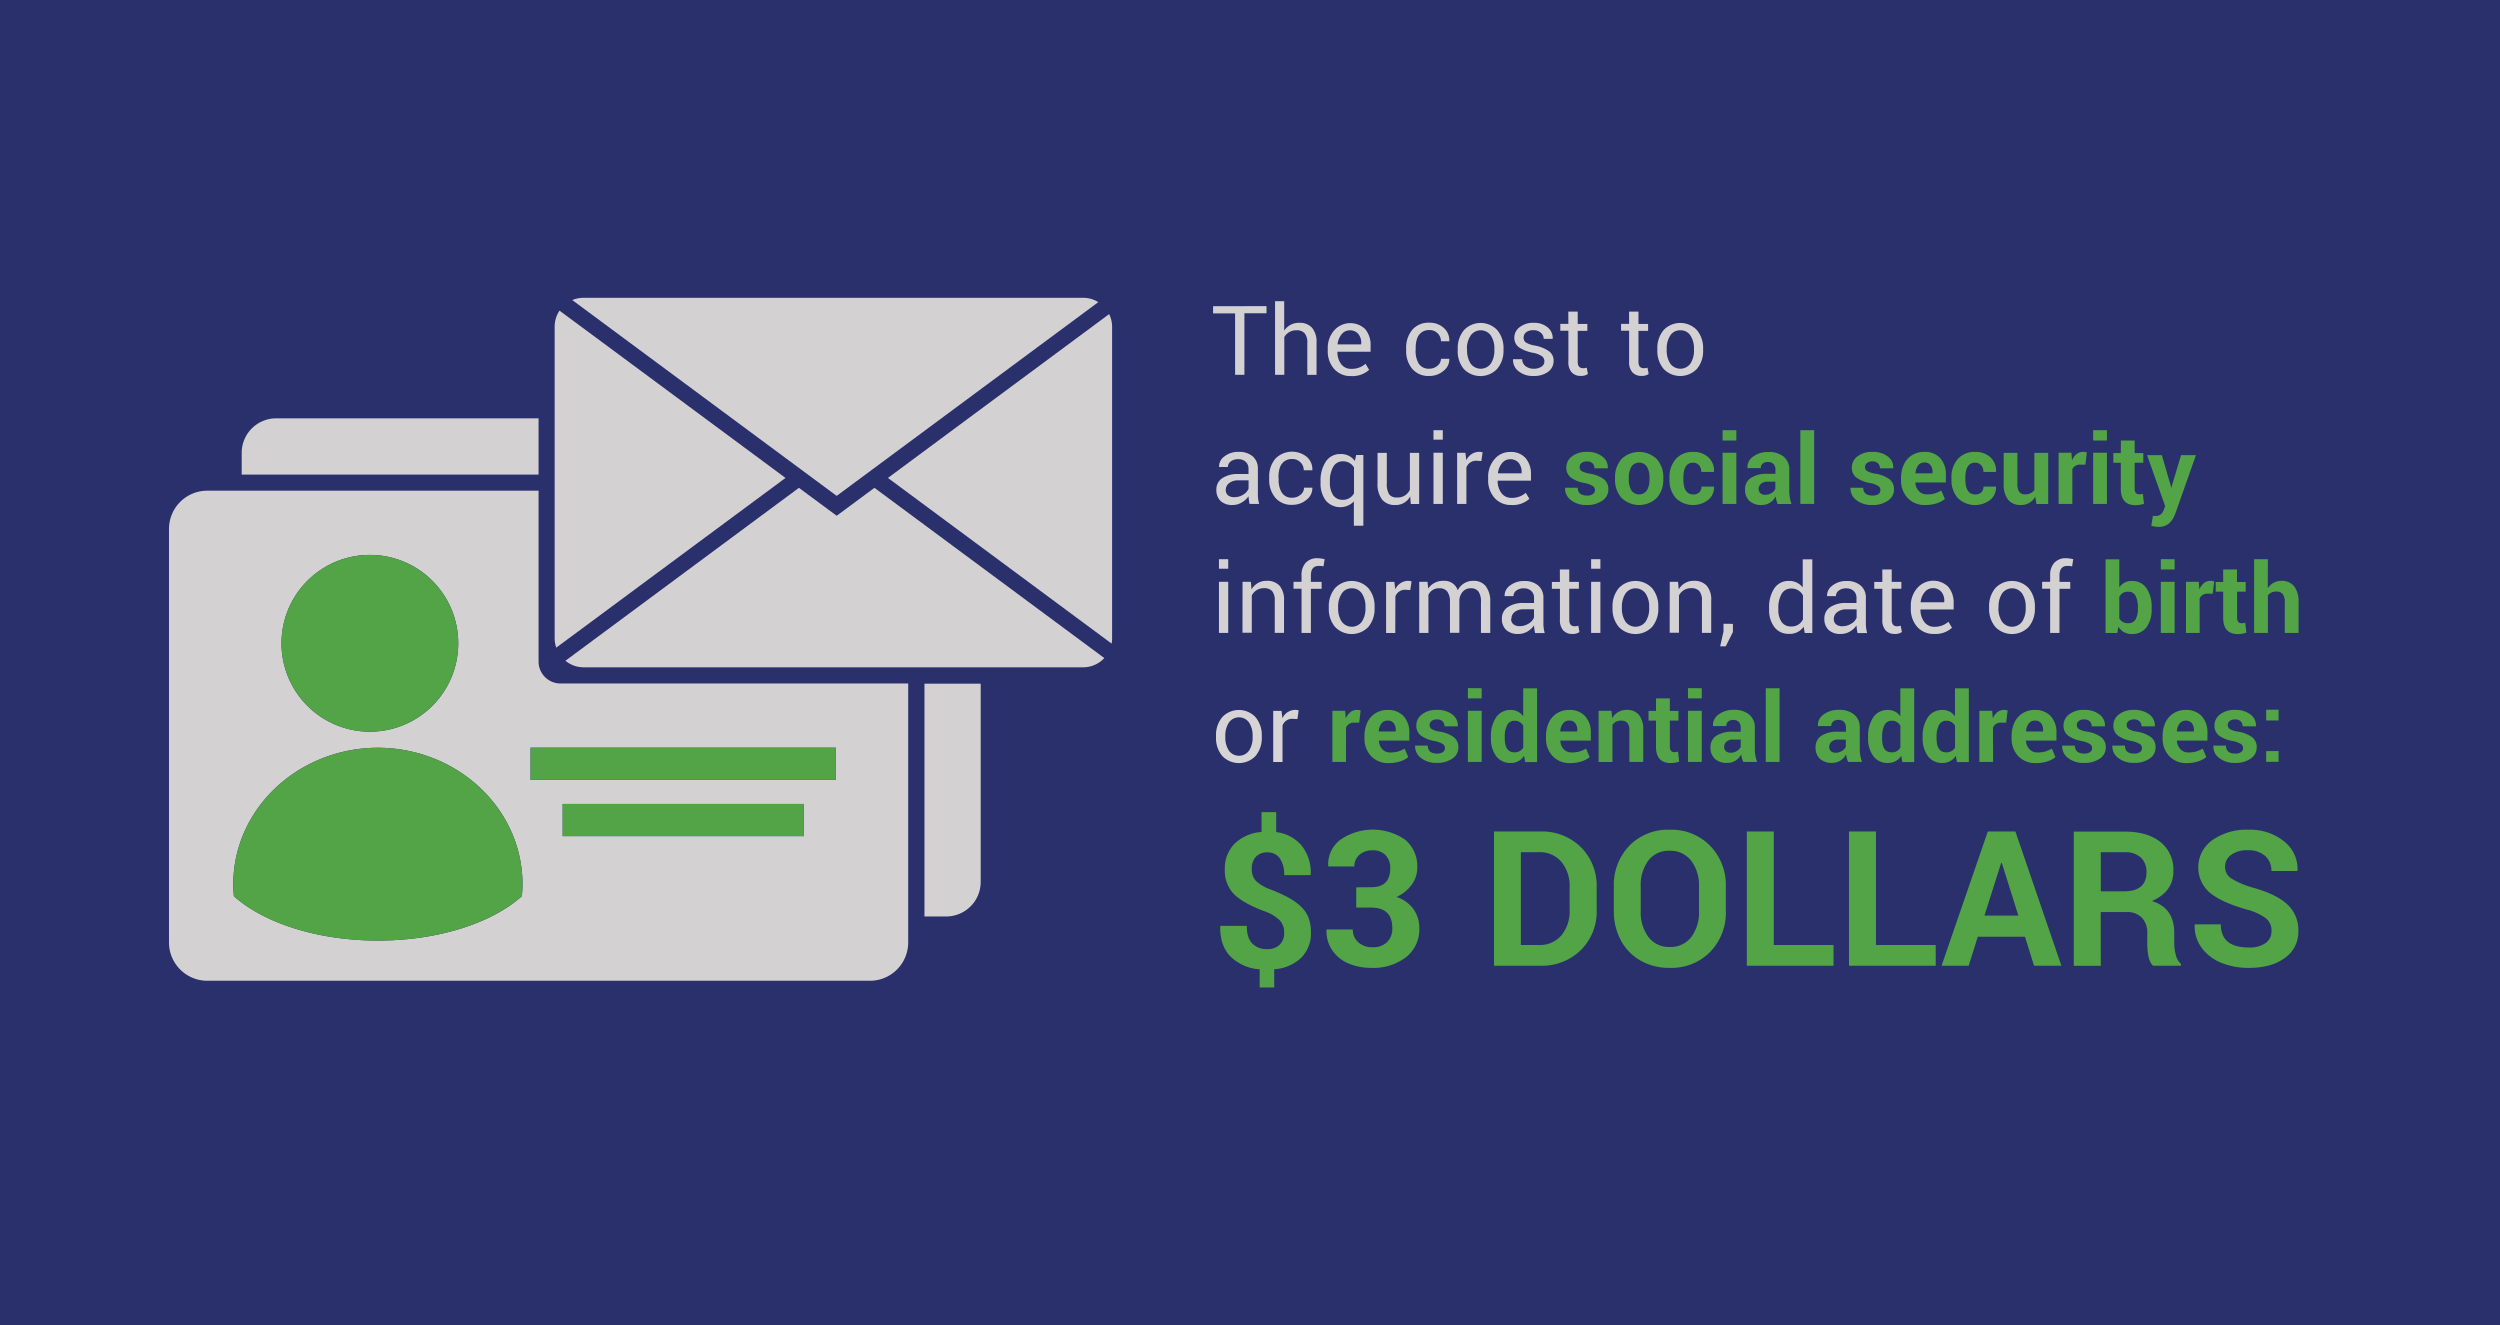 <svg xmlns="http://www.w3.org/2000/svg" viewBox="0 0 698 370"><defs><style>.cls-1{fill:#29306c;}.cls-2{fill:#53a446;}.cls-3{fill:#d4d1d2;}.cls-4{fill:#d7d4d5;}</style></defs><title>TSS Hashedout Blog Graphic 03</title><g id="bg"><rect class="cls-1" x="-0.5" y="-0.5" width="699" height="371"/></g><g id="art"><path class="cls-2" d="M353.71,265v0a4.9,4.9,0,0,0,3.57-1.23,4.45,4.45,0,0,0,1.26-3.34,5,5,0,0,0-1.19-3.44,11.41,11.41,0,0,0-4.1-2.49q-6-2.21-8.66-4.79a9.42,9.42,0,0,1-2.62-7,9.73,9.73,0,0,1,2.75-7.17,11.93,11.93,0,0,1,7.5-3.25v-5.55h4.09v5.58a11,11,0,0,1,7.14,3.81,12.06,12.06,0,0,1,2.5,8.06l-.06.15h-7.35a7.8,7.8,0,0,0-1.23-4.7,4,4,0,0,0-3.4-1.65,4.18,4.18,0,0,0-3.29,1.24,4.82,4.82,0,0,0-1.12,3.36,4.74,4.74,0,0,0,1.14,3.35,11.83,11.83,0,0,0,4.19,2.43,43.07,43.07,0,0,1,5,2.29,16.26,16.26,0,0,1,3.43,2.49,8.4,8.4,0,0,1,2.1,3.13,11.53,11.53,0,0,1,.65,4,9.63,9.63,0,0,1-2.72,7.14,12,12,0,0,1-7.53,3.19v5.09H351.7v-5.06a12.86,12.86,0,0,1-8.09-3.53c-2-2-3-4.84-2.92-8.49l.05-.11h7.36q0,3.31,1.5,4.88A5.43,5.43,0,0,0,353.71,265Z"/><path class="cls-2" d="M382.89,247.71q5.26,0,5.26-5.29a5,5,0,0,0-1.3-3.66,4.75,4.75,0,0,0-3.59-1.35,5.43,5.43,0,0,0-3.71,1.25,4.13,4.13,0,0,0-1.41,3.25h-7.3l0-.18a8.55,8.55,0,0,1,3.33-7.23,15.9,15.9,0,0,1,18.11-.08,9.64,9.64,0,0,1,3.42,7.92,7.89,7.89,0,0,1-1.56,4.67,10.41,10.41,0,0,1-4.25,3.42,9.58,9.58,0,0,1,4.73,3.36,8.91,8.91,0,0,1,1.65,5.37,9.83,9.83,0,0,1-3.69,8.07,14.92,14.92,0,0,1-9.64,3,16.16,16.16,0,0,1-6.4-1.21,10.35,10.35,0,0,1-4.55-3.67,9.44,9.44,0,0,1-1.64-5.7l.06-.15h7.29a4.64,4.64,0,0,0,1.53,3.58,5.77,5.77,0,0,0,4,1.4,5.61,5.61,0,0,0,4-1.41,5.17,5.17,0,0,0,1.5-3.94q0-5.72-5.86-5.72h-4.21l0-5.67Z"/><path class="cls-2" d="M430,269.63H417.13V232.15H430a15.5,15.5,0,0,1,11.37,4.36,15.16,15.16,0,0,1,4.42,11.29V254a15.11,15.11,0,0,1-4.42,11.27A15.54,15.54,0,0,1,430,269.63Zm-.37-31.7h-5v25.92h5a7.89,7.89,0,0,0,6.31-2.69,10.64,10.64,0,0,0,2.3-7.15v-6.27a10.6,10.6,0,0,0-2.3-7.12A7.89,7.89,0,0,0,429.64,237.93Z"/><path class="cls-2" d="M481.85,247.57v6.75a15.69,15.69,0,0,1-4.36,11.45,15.18,15.18,0,0,1-11.35,4.46,15.88,15.88,0,0,1-8.12-2.05,14,14,0,0,1-5.49-5.66,17,17,0,0,1-1.95-8.2v-6.75a15.8,15.8,0,0,1,4.32-11.43,15,15,0,0,1,11.26-4.48,15.13,15.13,0,0,1,11.31,4.48A15.68,15.68,0,0,1,481.85,247.57Zm-7.49,6.75v-6.81a11.23,11.23,0,0,0-2.21-7.22,7.28,7.28,0,0,0-6-2.76,7.1,7.1,0,0,0-5.93,2.73,11.47,11.47,0,0,0-2.13,7.25v6.81a11.52,11.52,0,0,0,2.16,7.31,7.13,7.13,0,0,0,5.95,2.76,7.23,7.23,0,0,0,6-2.76A11.41,11.41,0,0,0,474.36,254.32Z"/><path class="cls-2" d="M495.24,232.15v31.7h16.68v5.78h-24.2V232.15Z"/><path class="cls-2" d="M523.77,232.15v31.7h16.68v5.78H516.24V232.15Z"/><path class="cls-2" d="M567.91,269.63l-2.54-8.1H552.2l-2.54,8.1h-7.58L555,232.15h7.7l12.84,37.48Zm-9.18-28.72-4.67,14.73h9.47l-4.63-14.73Z"/><path class="cls-2" d="M586.54,269.66H579V232.18h14.16c4.3,0,7.64,1,10.05,2.92a9.89,9.89,0,0,1,3.6,8.15q0,5.7-6,8.33,6.24,1.86,6.24,8.92v2.78a12.34,12.34,0,0,0,.46,3.42,4.58,4.58,0,0,0,1.4,2.39v.54h-7.75c-1.09-.88-1.64-3-1.64-6.41v-2.66A6,6,0,0,0,598,256.2a5.79,5.79,0,0,0-4.33-1.56l-7.15,0Zm0-31.73v10.93H593c4.2,0,6.3-1.78,6.3-5.32a5.39,5.39,0,0,0-1.58-4.12,6.42,6.42,0,0,0-4.58-1.49Z"/><path class="cls-2" d="M627.82,264.54h.06a7.64,7.64,0,0,0,4.68-1.25,4,4,0,0,0,1.64-3.4,4.34,4.34,0,0,0-1.5-3.46,15.37,15.37,0,0,0-5.39-2.48q-7.06-2-10.32-4.7a9.33,9.33,0,0,1,.68-14.67,16.41,16.41,0,0,1,10.05-2.92,15.15,15.15,0,0,1,10,3.25,9.8,9.8,0,0,1,3.75,8.14l0,.14h-7.3a5.37,5.37,0,0,0-1.76-4.23,6.91,6.91,0,0,0-4.79-1.57,7.47,7.47,0,0,0-4.7,1.3,4,4,0,0,0-1.68,3.32,3.8,3.8,0,0,0,1.7,3.23,24.15,24.15,0,0,0,6.17,2.62q6.38,1.77,9.48,4.62A9.71,9.71,0,0,1,641.7,260a8.83,8.83,0,0,1-3.76,7.45q-3.77,2.79-10.09,2.79a19.94,19.94,0,0,1-7.58-1.39,12.64,12.64,0,0,1-5.52-4.16,10.09,10.09,0,0,1-2-6.44l0-.17h7.3Q620.07,264.53,627.82,264.54Z"/><path class="cls-3" d="M353.61,85.47v2h-6.17v17.17h-2.6V87.5h-6.15v-2Z"/><path class="cls-3" d="M358.55,84.09v8.22a4.84,4.84,0,0,1,4.19-2.18,4.56,4.56,0,0,1,3.59,1.39,6.16,6.16,0,0,1,1.25,4.21v8.94H365v-9a3.85,3.85,0,0,0-.75-2.62,2.89,2.89,0,0,0-2.27-.84,3.85,3.85,0,0,0-3.4,1.89v10.54H356V84.09Z"/><path class="cls-3" d="M377.22,105a6.06,6.06,0,0,1-4.74-2,7.43,7.43,0,0,1-1.77-5.17v-.59a7.37,7.37,0,0,1,1.8-5,6,6,0,0,1,8.66-.34,6.86,6.86,0,0,1,1.5,4.69v1.62h-9.26l0,.06a5.48,5.48,0,0,0,1.06,3.41,3.37,3.37,0,0,0,2.79,1.3,5.81,5.81,0,0,0,4-1.41l1,1.69h0A6.93,6.93,0,0,1,377.22,105Zm2.84-9.17a3.87,3.87,0,0,0-.83-2.6,3,3,0,0,0-2.41-1,2.84,2.84,0,0,0-2.22,1.08,5.24,5.24,0,0,0-1.15,2.77l0,.08h6.58Z"/><path class="cls-3" d="M395.24,97.84a6.77,6.77,0,0,0,.84,3.63,3.23,3.23,0,0,0,2.95,1.47,3.47,3.47,0,0,0,2.29-.81,2.48,2.48,0,0,0,1-1.95h2.33l0,.09a4,4,0,0,1-1.63,3.28,6,6,0,0,1-4,1.42,5.86,5.86,0,0,1-4.73-2,7.65,7.65,0,0,1-1.69-5.16v-.56a7.7,7.7,0,0,1,1.69-5.15,5.92,5.92,0,0,1,4.73-2,5.79,5.79,0,0,1,4.09,1.46,4.57,4.57,0,0,1,1.54,3.65l0,.07h-2.34a3,3,0,0,0-.93-2.22,3.11,3.11,0,0,0-2.29-.91,3.48,3.48,0,0,0-2.24.69,3.62,3.62,0,0,0-1.24,1.79,8.32,8.32,0,0,0-.35,2.59Z"/><path class="cls-3" d="M407,97.72v-.29a7.77,7.77,0,0,1,1.73-5.25,6.4,6.4,0,0,1,9.32,0,7.83,7.83,0,0,1,1.73,5.26v.29A7.79,7.79,0,0,1,418,103a6.44,6.44,0,0,1-9.33,0A7.73,7.73,0,0,1,407,97.72Zm2.61-.29v.29a6.63,6.63,0,0,0,1,3.8,3.48,3.48,0,0,0,5.62,0,6.54,6.54,0,0,0,1-3.79v-.29a6.55,6.55,0,0,0-1-3.78,3.45,3.45,0,0,0-5.61,0A6.62,6.62,0,0,0,409.56,97.43Z"/><path class="cls-3" d="M430.4,102.36a1.69,1.69,0,0,0,.79-1.46,1.75,1.75,0,0,0-.67-1.44,6.46,6.46,0,0,0-2.45-.95,10.21,10.21,0,0,1-4-1.56,3.23,3.23,0,0,1-1.27-2.69,3.63,3.63,0,0,1,1.5-2.92,6,6,0,0,1,3.9-1.21,5.81,5.81,0,0,1,3.89,1.26,3.81,3.81,0,0,1,1.42,3.15l0,.07H431a2.23,2.23,0,0,0-.8-1.7,3,3,0,0,0-2.1-.72,3.11,3.11,0,0,0-2,.58,1.83,1.83,0,0,0-.7,1.48,1.6,1.6,0,0,0,.61,1.36,6.92,6.92,0,0,0,2.42.85,10.26,10.26,0,0,1,4.05,1.6,3.21,3.21,0,0,1,1.29,2.66,3.7,3.7,0,0,1-1.53,3.08,6.6,6.6,0,0,1-4.11,1.17,6.22,6.22,0,0,1-4.17-1.34,3.93,3.93,0,0,1-1.52-3.27l0-.08H425a2.45,2.45,0,0,0,1,2,3.8,3.8,0,0,0,2.3.67l0,0A3.81,3.81,0,0,0,430.4,102.36Z"/><path class="cls-3" d="M437.87,87h2.63v3.44h2.69v1.93H440.5V101c0,1.21.5,1.81,1.51,1.81a2.78,2.78,0,0,0,1-.17l.34,1.77a3.19,3.19,0,0,1-2,.54,3.29,3.29,0,0,1-2.55-1,4.26,4.26,0,0,1-.91-3V92.35h-2.25V90.42h2.25Z"/><path class="cls-3" d="M454.83,87h2.63v3.44h2.69v1.93h-2.69V101c0,1.21.5,1.81,1.51,1.81a2.78,2.78,0,0,0,1-.17l.34,1.77a3.19,3.19,0,0,1-2,.54,3.29,3.29,0,0,1-2.55-1,4.26,4.26,0,0,1-.91-3V92.35h-2.25V90.42h2.25Z"/><path class="cls-3" d="M462.73,97.72v-.29a7.82,7.82,0,0,1,1.73-5.25,6.41,6.41,0,0,1,9.33,0,7.82,7.82,0,0,1,1.72,5.26v.29a7.74,7.74,0,0,1-1.72,5.25,6.44,6.44,0,0,1-9.33,0A7.78,7.78,0,0,1,462.73,97.72Zm2.61-.29v.29a6.63,6.63,0,0,0,1,3.8,3.48,3.48,0,0,0,5.62,0,6.61,6.61,0,0,0,1-3.79v-.29a6.55,6.55,0,0,0-1-3.78,3.21,3.21,0,0,0-2.81-1.44,3.17,3.17,0,0,0-2.8,1.44A6.62,6.62,0,0,0,465.34,97.43Z"/><path class="cls-3" d="M344.18,141a4.73,4.73,0,0,1-3.4-1.13,4.2,4.2,0,0,1-1.17-3.17,3.69,3.69,0,0,1,1.64-3.19,7.72,7.72,0,0,1,4.51-1.16h2.82v-1.41a2.59,2.59,0,0,0-.77-2,2.88,2.88,0,0,0-2.08-.73,3.35,3.35,0,0,0-2.11.62,1.92,1.92,0,0,0-.79,1.55h-2.47l0-.07a3.43,3.43,0,0,1,1.5-2.88,6.18,6.18,0,0,1,4-1.27,5.79,5.79,0,0,1,3.89,1.25,4.46,4.46,0,0,1,1.45,3.54v6.88a10.18,10.18,0,0,0,.36,2.87h-2.68a13.14,13.14,0,0,1-.29-2.14,5.89,5.89,0,0,1-1.93,1.75A4.85,4.85,0,0,1,344.18,141Zm-1.95-4.24h0a1.92,1.92,0,0,0,.6,1.51,2.72,2.72,0,0,0,1.86.54,4.47,4.47,0,0,0,2.41-.71,3.36,3.36,0,0,0,1.5-1.66v-2.33h-2.9a3.92,3.92,0,0,0-2.51.77A2.34,2.34,0,0,0,342.23,136.76Z"/><path class="cls-3" d="M357,133.86a6.66,6.66,0,0,0,.85,3.63,3.21,3.21,0,0,0,2.94,1.47,3.45,3.45,0,0,0,2.29-.81,2.42,2.42,0,0,0,1-2h2.33l0,.09a4,4,0,0,1-1.63,3.29,6.05,6.05,0,0,1-4,1.42,5.87,5.87,0,0,1-4.73-2,7.71,7.71,0,0,1-1.69-5.16v-.56a7.62,7.62,0,0,1,1.7-5.14,6.54,6.54,0,0,1,8.81-.52,4.57,4.57,0,0,1,1.54,3.65l0,.08H364a3,3,0,0,0-.92-2.23,3.15,3.15,0,0,0-2.3-.91,3.5,3.5,0,0,0-2.24.69,3.71,3.71,0,0,0-1.23,1.79,8.35,8.35,0,0,0-.36,2.59Z"/><path class="cls-3" d="M368.7,134.71v-.28a9.49,9.49,0,0,1,1.48-5.58,4.74,4.74,0,0,1,4.09-2.08,4.67,4.67,0,0,1,4,1.93l.38-1.67h2v19.76H378V140a5.3,5.3,0,0,1-7.85-.26A7.81,7.81,0,0,1,368.7,134.71Zm2.61-.28v.28a6.14,6.14,0,0,0,.91,3.54,3.11,3.11,0,0,0,2.71,1.3,3.47,3.47,0,0,0,3.11-1.81v-7.21a3.44,3.44,0,0,0-3-1.73,3,3,0,0,0-2.8,1.53A7.8,7.8,0,0,0,371.31,134.43Z"/><path class="cls-3" d="M389.56,141a4.55,4.55,0,0,1-3.68-1.52,7.06,7.06,0,0,1-1.27-4.62v-8.42h2.59v8.45a5.53,5.53,0,0,0,.65,3.12,2.5,2.5,0,0,0,2.12.88,3.67,3.67,0,0,0,3.67-2.16V126.44h2.59v14.28H393.9l-.18-2.11A4.53,4.53,0,0,1,389.56,141Z"/><path class="cls-3" d="M402.83,120.11v2.65h-2.6v-2.65Zm0,6.3v14.28h-2.6V126.41Z"/><path class="cls-3" d="M409.42,140.7h-2.59V126.43h2.31l.25,2.08a4,4,0,0,1,3.55-2.36,3.32,3.32,0,0,1,1,.15l-.35,2.43-1.34-.09a2.88,2.88,0,0,0-2.83,1.86Z"/><path class="cls-3" d="M422,141a6.05,6.05,0,0,1-4.74-2,7.43,7.43,0,0,1-1.77-5.17v-.59a7.39,7.39,0,0,1,1.8-5.05,5.53,5.53,0,0,1,4.31-2,5.48,5.48,0,0,1,4.35,1.71,6.83,6.83,0,0,1,1.5,4.68v1.63h-9.26l-.05.06a5.54,5.54,0,0,0,1.07,3.4A3.34,3.34,0,0,0,422,139a5.77,5.77,0,0,0,4-1.41l1,1.69h0A6.94,6.94,0,0,1,422,141Zm2.84-9.18a3.94,3.94,0,0,0-.83-2.6,3,3,0,0,0-2.41-1,2.82,2.82,0,0,0-2.22,1.09,5.17,5.17,0,0,0-1.15,2.77l0,.07h6.58Z"/><path class="cls-2" d="M443.12,138.36v0a2.73,2.73,0,0,0,1.62-.41,1.34,1.34,0,0,0,.57-1.13,1.38,1.38,0,0,0-.64-1.15,7,7,0,0,0-2.25-.81,8.92,8.92,0,0,1-3.86-1.54,3.42,3.42,0,0,1-1.24-2.82,3.81,3.81,0,0,1,1.56-3.07,6.49,6.49,0,0,1,4.2-1.26,6.7,6.7,0,0,1,4.27,1.27,3.74,3.74,0,0,1,1.55,3.24l0,.08h-3.73a1.85,1.85,0,0,0-.55-1.41,2.14,2.14,0,0,0-1.53-.53,2.32,2.32,0,0,0-1.52.45,1.43,1.43,0,0,0-.54,1.15,1.28,1.28,0,0,0,.58,1.11,6.75,6.75,0,0,0,2.25.71,9.25,9.25,0,0,1,3.95,1.56,3.55,3.55,0,0,1,1.25,2.89,3.67,3.67,0,0,1-1.65,3.06A7.3,7.3,0,0,1,443,141a6.72,6.72,0,0,1-4.43-1.4,4,4,0,0,1-1.61-3.34l0-.08h3.53C440.54,137.63,441.41,138.36,443.12,138.36Z"/><path class="cls-2" d="M450.92,133.73v-.28a7.62,7.62,0,0,1,1.79-5.27,7.09,7.09,0,0,1,9.87,0,7.53,7.53,0,0,1,1.81,5.27v.28a7.54,7.54,0,0,1-1.8,5.27,7.09,7.09,0,0,1-9.87,0A7.54,7.54,0,0,1,450.92,133.73Zm3.84-.28v.28a6,6,0,0,0,.71,3.17,2.64,2.64,0,0,0,4.35,0,5.89,5.89,0,0,0,.72-3.16v-.28a5.92,5.92,0,0,0-.72-3.15,2.62,2.62,0,0,0-4.34,0A5.91,5.91,0,0,0,454.76,133.45Z"/><path class="cls-2" d="M470,133.41v.41q0,4.23,2.79,4.23a2.26,2.26,0,0,0,1.65-.6,2.13,2.13,0,0,0,.62-1.6h3.5l0,.08a4.45,4.45,0,0,1-1.61,3.62,6.91,6.91,0,0,1-9.08-.51,7.56,7.56,0,0,1-1.75-5.22v-.4a7.61,7.61,0,0,1,1.75-5.24,6.17,6.17,0,0,1,4.89-2A5.94,5.94,0,0,1,477,127.7a5,5,0,0,1,1.55,4v.07H475a2.76,2.76,0,0,0-.62-1.85,2.07,2.07,0,0,0-1.65-.73Q470,129.15,470,133.41Z"/><path class="cls-2" d="M484.79,120.11V123h-3.85v-2.89Zm0,6.3v14.28h-3.85V126.41Z"/><path class="cls-2" d="M491.89,141a4.81,4.81,0,0,1-3.45-1.15,4.18,4.18,0,0,1-1.21-3.21,3.67,3.67,0,0,1,1.61-3.21,8.14,8.14,0,0,1,4.72-1.14h2.14v-1.13a2.22,2.22,0,0,0-.54-1.61,2.08,2.08,0,0,0-1.54-.56,2.16,2.16,0,0,0-1.5.46,1.59,1.59,0,0,0-.51,1.26l-3.72,0v-.07a3.57,3.57,0,0,1,1.57-3.15,6.9,6.9,0,0,1,4.33-1.29A6.34,6.34,0,0,1,498,127.5a4.56,4.56,0,0,1,1.57,3.68v5.9a10.47,10.47,0,0,0,.63,3.64h-3.86a7.25,7.25,0,0,1-.57-2.14A4.32,4.32,0,0,1,491.89,141Zm-.85-4.43h0a1.47,1.47,0,0,0,.48,1.15,2,2,0,0,0,1.38.43,3.13,3.13,0,0,0,1.69-.49,2.53,2.53,0,0,0,1.08-1.18v-2h-2.14a2.67,2.67,0,0,0-1.85.59A2,2,0,0,0,491,136.57Z"/><path class="cls-2" d="M506.52,120.11v20.58h-3.86V120.11Z"/><path class="cls-2" d="M522.83,138.36v0a2.77,2.77,0,0,0,1.62-.41,1.33,1.33,0,0,0,.56-1.13,1.37,1.37,0,0,0-.63-1.15,7,7,0,0,0-2.25-.81,8.92,8.92,0,0,1-3.86-1.54,3.42,3.42,0,0,1-1.24-2.82,3.81,3.81,0,0,1,1.56-3.07,6.49,6.49,0,0,1,4.2-1.26,6.7,6.7,0,0,1,4.27,1.27,3.73,3.73,0,0,1,1.54,3.24l0,.08h-3.73a1.85,1.85,0,0,0-.55-1.41,2.18,2.18,0,0,0-1.54-.53,2.29,2.29,0,0,0-1.51.45,1.41,1.41,0,0,0-.55,1.15,1.28,1.28,0,0,0,.59,1.11,6.76,6.76,0,0,0,2.24.71,9.14,9.14,0,0,1,4,1.56,3.53,3.53,0,0,1,1.26,2.89,3.67,3.67,0,0,1-1.65,3.06A7.3,7.3,0,0,1,522.7,141a6.76,6.76,0,0,1-4.44-1.4,4,4,0,0,1-1.6-3.34v-.08h3.54C520.25,137.63,521.12,138.36,522.83,138.36Z"/><path class="cls-2" d="M537.56,141a6.48,6.48,0,0,1-4.93-1.95,7,7,0,0,1-1.86-5.05v-.53a8.75,8.75,0,0,1,.79-3.78,6,6,0,0,1,2.26-2.59,6.21,6.21,0,0,1,3.4-.93,5.77,5.77,0,0,1,4.47,1.72,6.66,6.66,0,0,1,1.6,4.73v2.09h-8.51l0,.09a3.56,3.56,0,0,0,1,2.34,2.89,2.89,0,0,0,2.17.89,7.5,7.5,0,0,0,2.15-.25,9.67,9.67,0,0,0,1.91-.82l1,2.37v0a7.16,7.16,0,0,1-2.32,1.21A10.44,10.44,0,0,1,537.56,141Zm2-9.16a3,3,0,0,0-.58-2,2,2,0,0,0-1.68-.71,2.09,2.09,0,0,0-1.73.79,4.06,4.06,0,0,0-.77,2.17l0,.07h4.72Z"/><path class="cls-2" d="M548.73,133.41v.41q0,4.23,2.79,4.23a2.26,2.26,0,0,0,1.65-.6,2.13,2.13,0,0,0,.62-1.6h3.5l0,.08a4.45,4.45,0,0,1-1.61,3.62,6.91,6.91,0,0,1-9.08-.51,7.56,7.56,0,0,1-1.75-5.22v-.4a7.61,7.61,0,0,1,1.75-5.24,6.17,6.17,0,0,1,4.89-2,5.94,5.94,0,0,1,4.25,1.51,5,5,0,0,1,1.55,4v.07h-3.52a2.76,2.76,0,0,0-.62-1.85,2.07,2.07,0,0,0-1.65-.73Q548.73,129.15,548.73,133.41Z"/><path class="cls-2" d="M564.22,141a4.39,4.39,0,0,1-3.55-1.47,6.78,6.78,0,0,1-1.24-4.47v-8.62h3.83v8.65a3.8,3.8,0,0,0,.51,2.23,1.84,1.84,0,0,0,1.58.69,3,3,0,0,0,2.65-1.18V126.44h3.86v14.28h-3.28l-.34-2.05A4.41,4.41,0,0,1,564.22,141Z"/><path class="cls-2" d="M578.6,140.69h-3.84V126.41h3.58l.16,2.11q1.1-2.37,3.15-2.37a3.45,3.45,0,0,1,1,.16l-.41,3.42-1.41,0A2.29,2.29,0,0,0,578.6,131Z"/><path class="cls-2" d="M588.26,120.11V123h-3.85v-2.89Zm0,6.3v14.28h-3.85V126.41Z"/><path class="cls-2" d="M592.15,123H596v3.49h2.41v2.71H596v7.27c0,1,.43,1.54,1.28,1.54a4,4,0,0,0,1-.14l.33,2.78a7.42,7.42,0,0,1-2.34.4q-4.14,0-4.14-4.56v-7.29h-2.08v-2.71h2.08Z"/><path class="cls-2" d="M601.09,144l.73.07a2.29,2.29,0,0,0,2.26-1.64l.44-1.1-5.06-14.26h4.13l2.41,8.28.16.79h.07l2.73-9.07h4.15l-5.79,16.42a10,10,0,0,1-.71,1.43,6.08,6.08,0,0,1-.92,1.13,4.4,4.4,0,0,1-3.14,1.06,9.36,9.36,0,0,1-1.9-.31Z"/><path class="cls-3" d="M342.92,156.13v2.66h-2.59v-2.66Zm0,6.31v14.27h-2.59V162.44Z"/><path class="cls-3" d="M346.92,162.44h2.32l.19,2.12a4.72,4.72,0,0,1,4.24-2.39,4.62,4.62,0,0,1,3.59,1.37,6,6,0,0,1,1.24,4.16v9h-2.59v-9a4,4,0,0,0-.73-2.67,3,3,0,0,0-2.29-.81,3.76,3.76,0,0,0-2,.53,3.81,3.81,0,0,0-1.39,1.5v10.4h-2.6Z"/><path class="cls-3" d="M366,176.71h-2.61V164.37h-2.24v-1.93h2.24v-1.81a5,5,0,0,1,1.18-3.53,4.39,4.39,0,0,1,3.34-1.25,9.18,9.18,0,0,1,1.93.28l-.32,2a5.45,5.45,0,0,0-1.27-.13c-1.5,0-2.25.88-2.25,2.65v1.81h3v1.93h-3Z"/><path class="cls-3" d="M371,169.77v-.3a7.82,7.82,0,0,1,1.73-5.25,6.39,6.39,0,0,1,9.32,0,7.73,7.73,0,0,1,1.73,5.25v.3a7.76,7.76,0,0,1-1.72,5.25,6.43,6.43,0,0,1-9.33,0A7.77,7.77,0,0,1,371,169.77Zm2.61-.3v.3a6.59,6.59,0,0,0,1,3.79,3.49,3.49,0,0,0,5.63,0,6.58,6.58,0,0,0,1-3.78v-.3a6.54,6.54,0,0,0-1-3.77,3.23,3.23,0,0,0-2.82-1.45,3.19,3.19,0,0,0-2.8,1.45A6.61,6.61,0,0,0,373.6,169.47Z"/><path class="cls-3" d="M389.56,176.73H387V162.45h2.31l.25,2.08a4,4,0,0,1,3.55-2.36,3.32,3.32,0,0,1,1,.15l-.36,2.43-1.33-.09a2.87,2.87,0,0,0-2.83,1.87Z"/><path class="cls-3" d="M398.83,176.71h-2.58V162.44h2.31l.19,1.87a5,5,0,0,1,4.35-2.14,3.84,3.84,0,0,1,3.9,2.64,4.74,4.74,0,0,1,4.37-2.64,4.23,4.23,0,0,1,3.48,1.52,7,7,0,0,1,1.23,4.49v8.53h-2.6v-8.56a4.9,4.9,0,0,0-.7-3,2.5,2.5,0,0,0-2.1-.9,2.87,2.87,0,0,0-2.23.9,4,4,0,0,0-1,2.36v9.17h-2.62v-8.56a4.75,4.75,0,0,0-.73-2.93,2.57,2.57,0,0,0-2.16-.94,3.16,3.16,0,0,0-3.13,1.86Z"/><path class="cls-3" d="M423.91,177a4.76,4.76,0,0,1-3.41-1.13,4.19,4.19,0,0,1-1.17-3.16,3.71,3.71,0,0,1,1.64-3.2,7.75,7.75,0,0,1,4.52-1.16h2.81V167a2.56,2.56,0,0,0-.77-2,2.91,2.91,0,0,0-2.08-.73,3.28,3.28,0,0,0-2.1.63,1.88,1.88,0,0,0-.79,1.54h-2.48l0-.07a3.43,3.43,0,0,1,1.5-2.88,6.18,6.18,0,0,1,4-1.27,5.72,5.72,0,0,1,3.89,1.26,4.39,4.39,0,0,1,1.45,3.53v6.88a9.8,9.8,0,0,0,.37,2.87H428.6a12.31,12.31,0,0,1-.3-2.14,5.85,5.85,0,0,1-1.92,1.75A4.88,4.88,0,0,1,423.91,177Zm-2-4.24h0a1.92,1.92,0,0,0,.6,1.51,2.67,2.67,0,0,0,1.86.55,4.53,4.53,0,0,0,2.41-.71,3.45,3.45,0,0,0,1.51-1.67v-2.33h-2.9a3.88,3.88,0,0,0-2.51.77A2.32,2.32,0,0,0,422,172.78Z"/><path class="cls-3" d="M435.51,159h2.63v3.45h2.69v1.93h-2.69v8.66c0,1.21.5,1.82,1.51,1.82a2.8,2.8,0,0,0,1-.18l.34,1.78a3.19,3.19,0,0,1-2,.54,3.33,3.33,0,0,1-2.55-1,4.3,4.3,0,0,1-.91-3V164.4h-2.25v-1.93h2.25Z"/><path class="cls-3" d="M446.83,156.13v2.66h-2.59v-2.66Zm0,6.31v14.27h-2.59V162.44Z"/><path class="cls-3" d="M450.22,169.77v-.3a7.77,7.77,0,0,1,1.73-5.25,6.39,6.39,0,0,1,9.32,0,7.78,7.78,0,0,1,1.73,5.25v.3a7.81,7.81,0,0,1-1.72,5.25,6.43,6.43,0,0,1-9.33,0A7.72,7.72,0,0,1,450.22,169.77Zm2.61-.3v.3a6.59,6.59,0,0,0,1,3.79,3.48,3.48,0,0,0,5.62,0,6.5,6.5,0,0,0,1-3.78v-.3a6.54,6.54,0,0,0-1-3.77,3.44,3.44,0,0,0-5.61,0A6.61,6.61,0,0,0,452.83,169.47Z"/><path class="cls-3" d="M466.19,162.44h2.32l.19,2.12a4.72,4.72,0,0,1,4.24-2.39,4.62,4.62,0,0,1,3.59,1.37,6,6,0,0,1,1.24,4.16v9h-2.59v-9a4,4,0,0,0-.73-2.67,3,3,0,0,0-2.29-.81,3.76,3.76,0,0,0-2,.53,3.81,3.81,0,0,0-1.39,1.5v10.4h-2.6Z"/><path class="cls-3" d="M483.83,174.18v2.28l-2,4h-1.56l.93-4.16v-2.15Z"/><path class="cls-3" d="M495.38,164.28a4.7,4.7,0,0,1,4-2.08,4.64,4.64,0,0,1,3.94,1.82v-7.86H506v20.58h-2.12l-.31-1.76a4.65,4.65,0,0,1-4.05,2,4.94,4.94,0,0,1-4.1-1.87,7.79,7.79,0,0,1-1.48-5v-.28A9.45,9.45,0,0,1,495.38,164.28Zm1.14,5.59v.28a5.94,5.94,0,0,0,.9,3.5,3.13,3.13,0,0,0,2.72,1.26,3.44,3.44,0,0,0,3.25-2v-6.65a3.48,3.48,0,0,0-3.22-1.94,3,3,0,0,0-2.74,1.49A7.74,7.74,0,0,0,496.52,169.87Z"/><path class="cls-3" d="M513.93,177a4.73,4.73,0,0,1-3.4-1.13,4.19,4.19,0,0,1-1.17-3.16,3.71,3.71,0,0,1,1.64-3.2,7.75,7.75,0,0,1,4.52-1.16h2.81V167a2.6,2.6,0,0,0-.77-2,2.93,2.93,0,0,0-2.08-.73,3.25,3.25,0,0,0-2.1.63,1.89,1.89,0,0,0-.8,1.54h-2.47l0-.07a3.43,3.43,0,0,1,1.5-2.88,6.18,6.18,0,0,1,4-1.27,5.74,5.74,0,0,1,3.89,1.26,4.39,4.39,0,0,1,1.45,3.53v6.88a9.8,9.8,0,0,0,.37,2.87h-2.69a13.14,13.14,0,0,1-.29-2.14,5.78,5.78,0,0,1-1.93,1.75A4.85,4.85,0,0,1,513.93,177ZM512,172.78h0a1.92,1.92,0,0,0,.6,1.51,2.67,2.67,0,0,0,1.86.55,4.53,4.53,0,0,0,2.41-.71,3.38,3.38,0,0,0,1.5-1.67v-2.33h-2.9a3.87,3.87,0,0,0-2.5.77A2.33,2.33,0,0,0,512,172.78Z"/><path class="cls-3" d="M525.54,159h2.63v3.45h2.69v1.93h-2.69v8.66c0,1.21.5,1.82,1.5,1.82a2.81,2.81,0,0,0,1-.18l.34,1.78a3.19,3.19,0,0,1-2,.54,3.33,3.33,0,0,1-2.55-1,4.25,4.25,0,0,1-.91-3V164.4h-2.26v-1.93h2.26Z"/><path class="cls-3" d="M540,177a6.06,6.06,0,0,1-4.74-2,7.49,7.49,0,0,1-1.76-5.18v-.58a7.39,7.39,0,0,1,1.79-5.05,5.95,5.95,0,0,1,8.67-.34,6.85,6.85,0,0,1,1.5,4.68v1.63h-9.27l0,.06a5.57,5.57,0,0,0,1.06,3.41A3.36,3.36,0,0,0,540,175a5.83,5.83,0,0,0,4-1.4l1,1.68h0A6.92,6.92,0,0,1,540,177Zm2.85-9.18a3.89,3.89,0,0,0-.84-2.6,3,3,0,0,0-2.4-1,2.85,2.85,0,0,0-2.22,1.09,5.13,5.13,0,0,0-1.15,2.77l0,.07h6.58Z"/><path class="cls-3" d="M555.36,169.77v-.3a7.81,7.81,0,0,1,1.72-5.25,6.4,6.4,0,0,1,9.33,0,7.78,7.78,0,0,1,1.73,5.25v.3a7.81,7.81,0,0,1-1.72,5.25,6.44,6.44,0,0,1-9.34,0A7.77,7.77,0,0,1,555.36,169.77Zm2.6-.3v.3a6.59,6.59,0,0,0,1,3.79,3.48,3.48,0,0,0,5.62,0,6.58,6.58,0,0,0,1-3.78v-.3a6.54,6.54,0,0,0-1-3.77,3.44,3.44,0,0,0-5.61,0A6.61,6.61,0,0,0,558,169.47Z"/><path class="cls-3" d="M575,176.71H572.4V164.37h-2.24v-1.93h2.24v-1.81a5,5,0,0,1,1.18-3.53,4.39,4.39,0,0,1,3.34-1.25,9.18,9.18,0,0,1,1.93.28l-.32,2a5.48,5.48,0,0,0-1.28-.13c-1.49,0-2.24.88-2.24,2.65v1.81h3v1.93h-3Z"/><path class="cls-2" d="M600.74,169.72V170a8.24,8.24,0,0,1-1.44,5.14,4.85,4.85,0,0,1-4.1,1.88,4.19,4.19,0,0,1-3.74-2.05l-.3,1.77h-3.29V156.16h3.84V164a4,4,0,0,1,3.46-1.79,4.76,4.76,0,0,1,4.13,2A9.3,9.3,0,0,1,600.74,169.72Zm-3.84.28v-.28a7.21,7.21,0,0,0-.64-3.36,2.18,2.18,0,0,0-2.06-1.15,2.55,2.55,0,0,0-2.49,1.45v6a2.61,2.61,0,0,0,2.52,1.33,2.21,2.21,0,0,0,2-1A5.91,5.91,0,0,0,596.9,170Z"/><path class="cls-2" d="M607.16,156.13V159H603.3v-2.89Zm0,6.31v14.27H603.3V162.44Z"/><path class="cls-2" d="M614.16,176.71h-3.84V162.44h3.58l.16,2.11c.73-1.59,1.78-2.38,3.15-2.38a3.8,3.8,0,0,1,1,.16l-.41,3.42-1.41,0a2.27,2.27,0,0,0-2.26,1.36Z"/><path class="cls-2" d="M620.71,159h3.86v3.49H627v2.71h-2.4v7.27c0,1,.42,1.54,1.27,1.54a4.07,4.07,0,0,0,1-.15l.32,2.78a7.37,7.37,0,0,1-2.33.4c-2.76,0-4.15-1.52-4.15-4.56v-7.28h-2.08v-2.71h2.08Z"/><path class="cls-2" d="M633.16,164.24a4.44,4.44,0,0,1,3.79-2.07,4.36,4.36,0,0,1,3.57,1.51,7.07,7.07,0,0,1,1.24,4.56v8.47h-3.85v-8.5a3.79,3.79,0,0,0-.57-2.34,2.14,2.14,0,0,0-1.76-.71,2.82,2.82,0,0,0-2.39,1.09v10.46h-3.84V156.13h3.84Z"/><path class="cls-4" d="M339.51,205.79v-.3a7.74,7.74,0,0,1,1.73-5.24,6.37,6.37,0,0,1,9.32,0,7.78,7.78,0,0,1,1.73,5.25v.3a7.79,7.79,0,0,1-1.72,5.25,6.44,6.44,0,0,1-9.33,0A7.73,7.73,0,0,1,339.51,205.79Zm2.6-.3v.3a6.57,6.57,0,0,0,1,3.79,3.48,3.48,0,0,0,5.62,0,6.56,6.56,0,0,0,1-3.79v-.3a6.54,6.54,0,0,0-1-3.77,3.45,3.45,0,0,0-5.61,0A6.61,6.61,0,0,0,342.11,205.49Z"/><path class="cls-4" d="M358.08,212.75h-2.6V198.47h2.32l.25,2.08a3.94,3.94,0,0,1,3.54-2.35,3.22,3.22,0,0,1,1,.14l-.35,2.43-1.33-.08a2.87,2.87,0,0,0-2.83,1.86Z"/><path class="cls-2" d="M375.8,212.74H372V198.46h3.57l.17,2.11q1.1-2.37,3.15-2.37a3.38,3.38,0,0,1,1,.16l-.41,3.41-1.4,0a2.27,2.27,0,0,0-2.26,1.36Z"/><path class="cls-2" d="M387.74,213.06a6.49,6.49,0,0,1-4.93-1.95,7.07,7.07,0,0,1-1.85-5.06v-.53a8.81,8.81,0,0,1,.78-3.78,6,6,0,0,1,2.26-2.58,6.17,6.17,0,0,1,3.41-.94,5.81,5.81,0,0,1,4.47,1.73,6.68,6.68,0,0,1,1.6,4.72v2.1H385l0,.09a3.69,3.69,0,0,0,.95,2.34,2.88,2.88,0,0,0,2.17.88,8.05,8.05,0,0,0,2.16-.24,9.72,9.72,0,0,0,1.9-.83l1,2.38h0a6.87,6.87,0,0,1-2.32,1.21A10,10,0,0,1,387.74,213.06Zm1.95-9.16a3.05,3.05,0,0,0-.58-2,2,2,0,0,0-1.67-.71,2.08,2.08,0,0,0-1.73.8,4.11,4.11,0,0,0-.78,2.16l0,.08h4.72Z"/><path class="cls-2" d="M401.24,210.4v0a2.65,2.65,0,0,0,1.62-.42,1.32,1.32,0,0,0,.57-1.12,1.37,1.37,0,0,0-.64-1.15,6.62,6.62,0,0,0-2.25-.81,9.12,9.12,0,0,1-3.85-1.54,3.43,3.43,0,0,1-1.25-2.83,3.83,3.83,0,0,1,1.56-3.07,6.5,6.5,0,0,1,4.21-1.26,6.75,6.75,0,0,1,4.26,1.27,3.76,3.76,0,0,1,1.55,3.25l0,.07h-3.72a1.87,1.87,0,0,0-.56-1.41,2.13,2.13,0,0,0-1.53-.52,2.37,2.37,0,0,0-1.52.44,1.44,1.44,0,0,0-.54,1.15,1.26,1.26,0,0,0,.59,1.11,6.24,6.24,0,0,0,2.24.71,9.19,9.19,0,0,1,3.95,1.57,3.52,3.52,0,0,1,1.25,2.88,3.64,3.64,0,0,1-1.65,3.06,7.23,7.23,0,0,1-4.39,1.21,6.68,6.68,0,0,1-4.43-1.4,3.94,3.94,0,0,1-1.61-3.33l0-.09h3.53C398.66,209.68,399.53,210.4,401.24,210.4Z"/><path class="cls-2" d="M413.69,192.16V195h-3.86v-2.88Zm0,6.3v14.28h-3.86V198.46Z"/><path class="cls-2" d="M421.85,198.22a4.11,4.11,0,0,1,3.43,1.79v-7.82h3.87v20.57h-3.31l-.32-1.74a4.28,4.28,0,0,1-3.71,2,4.86,4.86,0,0,1-4.08-1.9,8.2,8.2,0,0,1-1.46-5.12v-.28a9.2,9.2,0,0,1,1.47-5.48A4.76,4.76,0,0,1,421.85,198.22Zm1,11.83a2.66,2.66,0,0,0,2.44-1.32v-6.08a2.63,2.63,0,0,0-2.43-1.42,2.2,2.2,0,0,0-2.05,1.2,6.8,6.8,0,0,0-.68,3.31l0,.28Q420.11,210.06,422.81,210.05Z"/><path class="cls-2" d="M438.43,213.06a6.48,6.48,0,0,1-4.93-1.95,7,7,0,0,1-1.86-5.06v-.53a8.81,8.81,0,0,1,.79-3.78,6,6,0,0,1,2.26-2.58,6.14,6.14,0,0,1,3.4-.94,5.78,5.78,0,0,1,4.47,1.73,6.63,6.63,0,0,1,1.6,4.72v2.1h-8.51l0,.09a3.58,3.58,0,0,0,.95,2.34,2.88,2.88,0,0,0,2.17.88,7.92,7.92,0,0,0,2.15-.24,9.78,9.78,0,0,0,1.91-.83l1,2.38h0a7,7,0,0,1-2.32,1.21A10.12,10.12,0,0,1,438.43,213.06Zm1.95-9.16a3.05,3.05,0,0,0-.58-2,2,2,0,0,0-1.68-.71,2.1,2.1,0,0,0-1.73.8,4,4,0,0,0-.77,2.16l0,.08h4.72Z"/><path class="cls-2" d="M454.2,198.2a4.21,4.21,0,0,1,3.4,1.39,6.41,6.41,0,0,1,1.19,4.23v8.92h-3.87v-8.92a3,3,0,0,0-.56-2,2.31,2.31,0,0,0-1.77-.62,2.82,2.82,0,0,0-2.4,1.19v10.37h-3.86V198.46h3.61l.17,2.06A4.6,4.6,0,0,1,454.2,198.2Z"/><path class="cls-2" d="M462.37,195h3.85v3.49h2.41v2.71h-2.41v7.27c0,1,.43,1.54,1.28,1.54a4.06,4.06,0,0,0,1-.15l.33,2.79a7.69,7.69,0,0,1-2.34.39q-4.14,0-4.14-4.56V201.2h-2.08v-2.71h2.08Z"/><path class="cls-2" d="M475.13,192.16V195h-3.85v-2.88Zm0,6.3v14.28h-3.85V198.46Z"/><path class="cls-2" d="M482.23,213a4.85,4.85,0,0,1-3.45-1.14,4.19,4.19,0,0,1-1.21-3.22,3.69,3.69,0,0,1,1.61-3.21,8.14,8.14,0,0,1,4.72-1.13H486v-1.13a2.21,2.21,0,0,0-.54-1.61A2,2,0,0,0,484,201a2.22,2.22,0,0,0-1.5.45,1.62,1.62,0,0,0-.51,1.26h-3.72v-.07a3.58,3.58,0,0,1,1.57-3.16,6.9,6.9,0,0,1,4.33-1.29,6.34,6.34,0,0,1,4.21,1.32,4.54,4.54,0,0,1,1.57,3.68v5.91a10.42,10.42,0,0,0,.63,3.63h-3.86a7.17,7.17,0,0,1-.57-2.14A4.3,4.3,0,0,1,482.23,213Zm-.85-4.42h0a1.47,1.47,0,0,0,.48,1.15,2,2,0,0,0,1.38.43,3.13,3.13,0,0,0,1.69-.49,2.57,2.57,0,0,0,1.08-1.18v-2h-2.14a2.62,2.62,0,0,0-1.85.59A2,2,0,0,0,481.38,208.62Z"/><path class="cls-2" d="M496.86,192.16v20.58H493V192.16Z"/><path class="cls-2" d="M511.57,213a4.84,4.84,0,0,1-3.44-1.14,4.2,4.2,0,0,1-1.22-3.22,3.71,3.71,0,0,1,1.61-3.21,8.17,8.17,0,0,1,4.72-1.13h2.14v-1.13a2.21,2.21,0,0,0-.54-1.61,2,2,0,0,0-1.53-.56,2.2,2.2,0,0,0-1.5.45,1.59,1.59,0,0,0-.52,1.26h-3.72v-.07a3.59,3.59,0,0,1,1.58-3.16,6.89,6.89,0,0,1,4.32-1.29,6.32,6.32,0,0,1,4.21,1.32,4.54,4.54,0,0,1,1.57,3.68v5.91a10.42,10.42,0,0,0,.63,3.63H516a7.17,7.17,0,0,1-.57-2.14A4.32,4.32,0,0,1,511.57,213Zm-.85-4.42h0a1.5,1.5,0,0,0,.47,1.15,2,2,0,0,0,1.38.43,3.11,3.11,0,0,0,1.69-.49,2.65,2.65,0,0,0,1.09-1.18v-2h-2.14a2.62,2.62,0,0,0-1.85.59A2,2,0,0,0,510.72,208.62Z"/><path class="cls-2" d="M527.15,198.22a4.09,4.09,0,0,1,3.43,1.79v-7.82h3.87v20.57h-3.31l-.32-1.74a4.28,4.28,0,0,1-3.71,2,4.83,4.83,0,0,1-4.07-1.9,8.14,8.14,0,0,1-1.47-5.12v-.28a9.2,9.2,0,0,1,1.47-5.48A4.77,4.77,0,0,1,527.15,198.22Zm1,11.83a2.66,2.66,0,0,0,2.44-1.32v-6.08a2.62,2.62,0,0,0-2.43-1.42,2.2,2.2,0,0,0-2,1.2,6.81,6.81,0,0,0-.67,3.31V206Q525.41,210.06,528.11,210.05Z"/><path class="cls-2" d="M542.4,198.22a4.12,4.12,0,0,1,3.43,1.79v-7.82h3.87v20.57h-3.32l-.32-1.74a4.27,4.27,0,0,1-3.71,2,4.84,4.84,0,0,1-4.07-1.9,8.14,8.14,0,0,1-1.47-5.12l0-.28a9.27,9.27,0,0,1,1.46-5.48A4.78,4.78,0,0,1,542.4,198.22Zm1,11.83a2.69,2.69,0,0,0,2.45-1.32v-6.08a2.64,2.64,0,0,0-2.43-1.42,2.22,2.22,0,0,0-2.06,1.2,6.81,6.81,0,0,0-.67,3.31V206Q540.65,210.06,543.35,210.05Z"/><path class="cls-2" d="M556.48,212.74h-3.84V198.46h3.58l.16,2.11q1.1-2.37,3.15-2.37a3.4,3.4,0,0,1,1,.16l-.41,3.41-1.41,0a2.28,2.28,0,0,0-2.26,1.36Z"/><path class="cls-2" d="M568.43,213.06a6.48,6.48,0,0,1-4.93-1.95,7,7,0,0,1-1.86-5.06v-.53a8.81,8.81,0,0,1,.79-3.78,6,6,0,0,1,2.26-2.58,6.14,6.14,0,0,1,3.4-.94,5.78,5.78,0,0,1,4.47,1.73,6.63,6.63,0,0,1,1.6,4.72v2.1h-8.51l0,.09a3.58,3.58,0,0,0,1,2.34,2.88,2.88,0,0,0,2.17.88,7.92,7.92,0,0,0,2.15-.24,9.78,9.78,0,0,0,1.91-.83l1,2.38h0a7,7,0,0,1-2.32,1.21A10.12,10.12,0,0,1,568.43,213.06Zm2-9.16a3.05,3.05,0,0,0-.58-2,2,2,0,0,0-1.68-.71,2.1,2.1,0,0,0-1.73.8,4,4,0,0,0-.77,2.16l0,.08h4.72Z"/><path class="cls-2" d="M581.93,210.4v0a2.69,2.69,0,0,0,1.62-.42,1.31,1.31,0,0,0,.56-1.12,1.36,1.36,0,0,0-.63-1.15,6.8,6.8,0,0,0-2.25-.81,9.17,9.17,0,0,1-3.86-1.54,3.45,3.45,0,0,1-1.24-2.83,3.83,3.83,0,0,1,1.56-3.07,6.49,6.49,0,0,1,4.2-1.26,6.76,6.76,0,0,1,4.27,1.27,3.79,3.79,0,0,1,1.55,3.25l0,.07H584a1.86,1.86,0,0,0-.55-1.41,2.18,2.18,0,0,0-1.54-.52,2.34,2.34,0,0,0-1.51.44,1.45,1.45,0,0,0-.55,1.15,1.28,1.28,0,0,0,.59,1.11,6.32,6.32,0,0,0,2.24.71,9.14,9.14,0,0,1,4,1.57,3.49,3.49,0,0,1,1.26,2.88,3.64,3.64,0,0,1-1.65,3.06A7.23,7.23,0,0,1,581.8,213a6.71,6.71,0,0,1-4.44-1.4,4,4,0,0,1-1.6-3.33v-.09h3.54C579.35,209.68,580.22,210.4,581.93,210.4Z"/><path class="cls-2" d="M595.86,210.4v0a2.64,2.64,0,0,0,1.61-.42,1.32,1.32,0,0,0,.57-1.12,1.34,1.34,0,0,0-.64-1.15,6.62,6.62,0,0,0-2.25-.81,9.12,9.12,0,0,1-3.85-1.54,3.46,3.46,0,0,1-1.25-2.83,3.83,3.83,0,0,1,1.56-3.07,6.5,6.5,0,0,1,4.21-1.26,6.75,6.75,0,0,1,4.26,1.27,3.76,3.76,0,0,1,1.55,3.25l0,.07h-3.72a1.87,1.87,0,0,0-.56-1.41,2.13,2.13,0,0,0-1.53-.52,2.37,2.37,0,0,0-1.52.44,1.44,1.44,0,0,0-.54,1.15,1.26,1.26,0,0,0,.59,1.11,6.24,6.24,0,0,0,2.24.71,9.19,9.19,0,0,1,4,1.57,3.52,3.52,0,0,1,1.25,2.88,3.64,3.64,0,0,1-1.65,3.06,7.23,7.23,0,0,1-4.39,1.21,6.7,6.7,0,0,1-4.43-1.4,4,4,0,0,1-1.61-3.33l0-.09h3.53C593.27,209.68,594.14,210.4,595.86,210.4Z"/><path class="cls-2" d="M610.59,213.06a6.5,6.5,0,0,1-4.94-1.95,7.07,7.07,0,0,1-1.85-5.06v-.53a8.81,8.81,0,0,1,.78-3.78,6.07,6.07,0,0,1,5.67-3.52,5.81,5.81,0,0,1,4.47,1.73,6.68,6.68,0,0,1,1.6,4.72v2.1H607.8l0,.09a3.69,3.69,0,0,0,1,2.34,2.88,2.88,0,0,0,2.17.88,8.05,8.05,0,0,0,2.16-.24A9.47,9.47,0,0,0,615,209l1,2.38h0a7,7,0,0,1-2.33,1.21A10,10,0,0,1,610.59,213.06Zm1.95-9.16a3.11,3.11,0,0,0-.58-2,2.31,2.31,0,0,0-3.41.09,4.11,4.11,0,0,0-.78,2.16l.05.08h4.72Z"/><path class="cls-2" d="M624.09,210.4v0a2.69,2.69,0,0,0,1.62-.42,1.38,1.38,0,0,0-.08-2.27,6.62,6.62,0,0,0-2.25-.81,9.12,9.12,0,0,1-3.85-1.54,3.46,3.46,0,0,1-1.25-2.83,3.83,3.83,0,0,1,1.56-3.07,6.52,6.52,0,0,1,4.21-1.26,6.75,6.75,0,0,1,4.26,1.27,3.76,3.76,0,0,1,1.55,3.25l0,.07h-3.72a1.87,1.87,0,0,0-.56-1.41,2.13,2.13,0,0,0-1.53-.52,2.37,2.37,0,0,0-1.52.44,1.44,1.44,0,0,0-.54,1.15,1.28,1.28,0,0,0,.59,1.11,6.24,6.24,0,0,0,2.24.71,9.19,9.19,0,0,1,4,1.57,3.49,3.49,0,0,1,1.25,2.88,3.64,3.64,0,0,1-1.65,3.06A7.23,7.23,0,0,1,624,213a6.7,6.7,0,0,1-4.43-1.4,3.93,3.93,0,0,1-1.6-3.33v-.09h3.53C621.5,209.68,622.38,210.4,624.09,210.4Z"/><path class="cls-2" d="M636.18,198.15v3h-3.46v-3Zm0,11.55v3h-3.46v-3Z"/><path class="cls-3" d="M150.37,184.73V137H57.84a10.69,10.69,0,0,0-10.66,10.66V263.17a10.7,10.7,0,0,0,10.66,10.66H242.91a10.7,10.7,0,0,0,10.66-10.66V190.83h-97.1A6.12,6.12,0,0,1,150.37,184.73Zm-47.11-29.8a24.68,24.68,0,1,1-24.67,24.68A24.68,24.68,0,0,1,103.26,154.93Zm42.45,95.28c-8.27,7.43-23.16,12.4-40.2,12.4s-31.94-5-40.21-12.4c-.1-1.09-.17-2.18-.17-3.3,0-14.66,8.77-27.37,21.61-33.75a42.3,42.3,0,0,1,37.53,0c12.85,6.38,21.62,19.09,21.62,33.75C145.89,248,145.81,249.12,145.71,250.21Zm78.69-16.76H157.1v-9h67.3Zm9-15.7H148.13v-9h85.25Z"/><path class="cls-3" d="M150.37,116.8H77.09a9.63,9.63,0,0,0-9.61,9.61v6.09h82.89Z"/><path class="cls-3" d="M258.11,190.88v65h6.09a9.64,9.64,0,0,0,9.61-9.61V190.88Z"/><circle class="cls-2" cx="103.26" cy="179.61" r="24.68"/><path class="cls-2" d="M124.27,213.16a42.3,42.3,0,0,0-37.53,0c-12.84,6.38-21.61,19.09-21.61,33.75,0,1.12.07,2.21.17,3.3,8.27,7.43,23.16,12.4,40.21,12.4s31.93-5,40.2-12.4c.1-1.09.18-2.18.18-3.3C145.89,232.25,137.12,219.54,124.27,213.16Z"/><rect class="cls-2" x="148.13" y="208.77" width="85.25" height="8.97"/><rect class="cls-2" x="157.1" y="224.48" width="67.3" height="8.97"/><path class="cls-3" d="M306.64,84.36a7.88,7.88,0,0,0-4.18-1.21H162.9a7.9,7.9,0,0,0-3.12.63l73.82,54.67Z"/><path class="cls-3" d="M233.6,144l-10.54-7.8-65.19,48.28a7.91,7.91,0,0,0,5,1.83H302.46a8,8,0,0,0,5.86-2.58l-64.18-47.53Z"/><path class="cls-3" d="M156.22,86.73a8,8,0,0,0-1.36,4.45V178.3a7.76,7.76,0,0,0,.45,2.52l64-47.38Z"/><polygon class="cls-3" points="247.81 133.51 247.91 133.44 247.91 133.44 247.81 133.51"/><path class="cls-3" d="M309.67,87.7l-61.76,45.74,62.45,46.25a8,8,0,0,0,.14-1.39V91.18A8,8,0,0,0,309.67,87.7Z"/></g></svg>